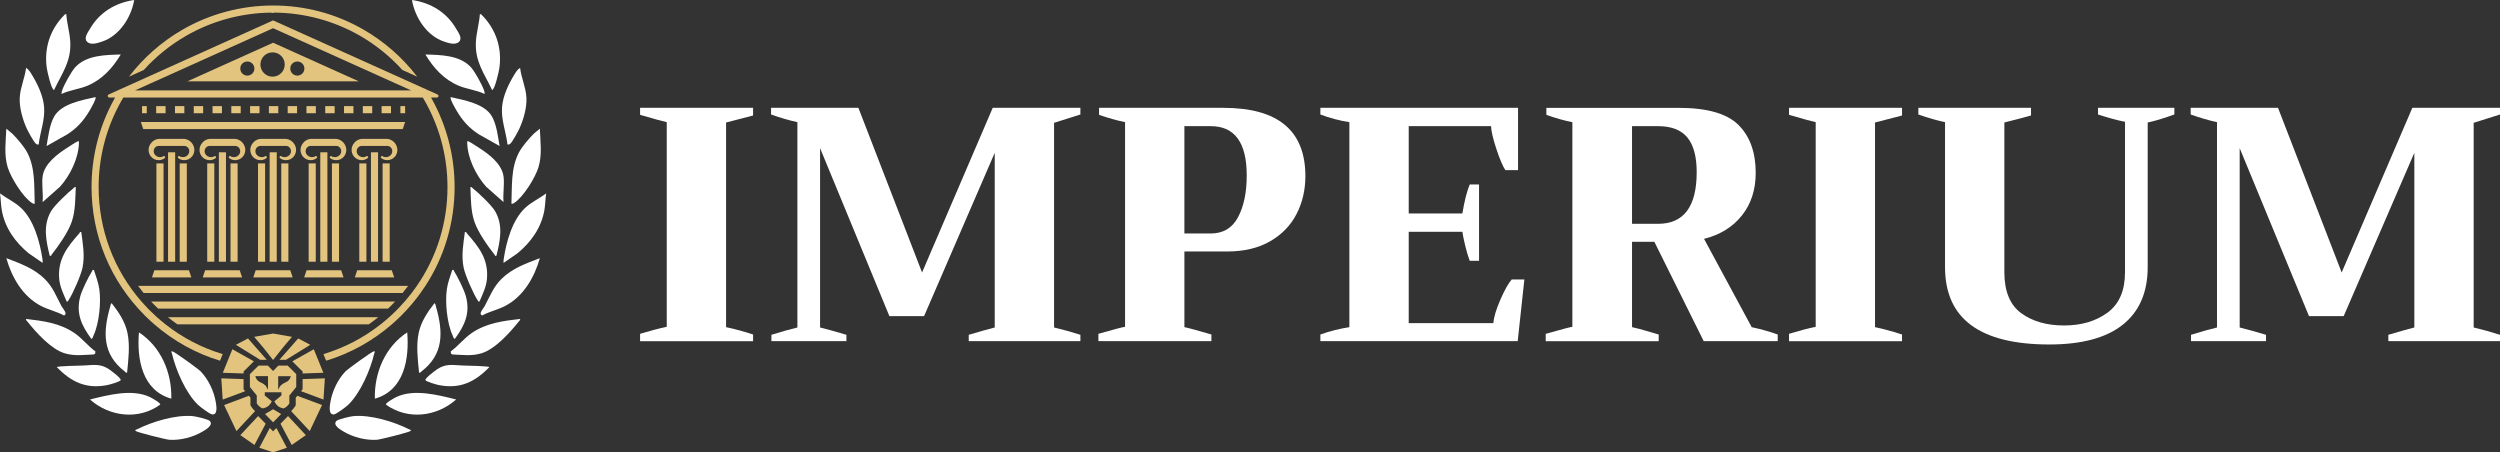 <?xml version="1.0" encoding="UTF-8"?>
<svg id="Calque_1" data-name="Calque 1" xmlns="http://www.w3.org/2000/svg" viewBox="0 0 2998.42 542.48">
  <rect x="0" y="0" width="2998.42" height="542.48" fill="#333333" stroke="none"/>
  <defs>
    <style>
      .cls-1 {
        fill: #e3c47f;
      }

      .cls-2 {
        fill: #fff;
      }
    </style>
  </defs>
  <g>
    <path class="cls-2" d="M767.7,400.37c12.26-3.73,22.92-6.53,31.98-8.39v-245.46c-4-.8-14.66-3.73-31.98-8.8v-8.39h135.52v9.2c-4.8,1.34-15.59,4.14-32.38,8.39v245.46c4.53.8,12.39,2.8,23.59,6,1.33.54,4.26,1.47,8.8,2.8v8h-135.52v-8.79Z"/>
    <path class="cls-2" d="M925.2,401.57c10.93-3.46,21.32-6.4,31.18-8.79v-246.26c-9.86-2.13-20.39-5.2-31.58-9.2v-8h104.74l76.36,197.49,84.75-197.49h105.14v8c-11.46,3.74-21.99,7.07-31.58,9.99v245.46c11.19,2.67,21.72,5.6,31.58,8.79v7.6h-133.92v-7.6c12.52-3.73,22.92-6.66,31.18-8.79v-209.48l-84.75,195.89h-41.58l-83.15-201.49v215.08c9.59,2.4,20.12,5.33,31.58,8.79v7.6h-89.95v-7.6Z"/>
    <path class="cls-2" d="M1317.38,400.37c19.72-5.6,30.38-8.39,31.98-8.39v-245.46c-10.13-2.13-20.53-5.06-31.18-8.8v-8.39h149.12c65.56,0,98.34,27.32,98.34,81.95,0,16.53-3.54,31.65-10.59,45.37-7.06,13.73-17.66,24.65-31.78,32.78-14.13,8.13-31.32,12.19-51.57,12.19h-51.17v90.75c4.26.8,15.05,3.74,32.38,8.79v8h-135.52v-8.79ZM1452.11,280.04c14.92,0,25.85-6.53,32.78-19.59,6.93-13.06,10.39-29.71,10.39-49.97,0-39.44-14.39-59.17-43.18-59.17h-31.58v128.73h31.58Z"/>
    <path class="cls-2" d="M1813.1,335.21c-4,4.54-8.53,12.59-13.59,24.19-5.07,11.59-7.86,20.99-8.4,28.18h-101.54v-109.54h64.36c.53,3.74,1.6,9,3.2,15.79,1.6,6.8,3.46,13.13,5.6,18.99h11.19v-91.55h-11.19c-3.47,8.53-6.4,20.13-8.8,34.78h-64.36v-104.74h98.74c.26,6.13,2.4,15.26,6.4,27.38,4,12.13,7.6,20.59,10.79,25.39h15.19v-74.76h-237.07v8c11.19,4.27,22.79,7.33,34.78,9.2v245.86c-11.99,1.87-23.59,4.8-34.78,8.79v8h236.67l8-73.96h-15.19Z"/>
    <path class="cls-2" d="M2132.12,401.17v8h-88.75l-59.17-119.13h-26.79v102.34c4.26.8,11.72,2.8,22.39,6l9.59,2.8v8h-135.52v-8.79c19.72-5.6,30.38-8.39,31.98-8.39v-245.46c-9.59-1.86-19.99-4.8-31.18-8.8v-8.39h158.71c34.11,0,58.03,6.86,71.76,20.59,13.72,13.73,20.59,32.85,20.59,57.37,0,20.26-5.53,37.32-16.59,51.17-11.06,13.86-26.19,23.19-45.37,27.98l57.17,105.94c11.19,2.4,21.59,5.33,31.18,8.79ZM1957.41,268.44h31.18c30.91,0,46.37-20.65,46.37-61.96,0-18.65-3.74-32.51-11.19-41.58-7.46-9.06-19.19-13.59-35.18-13.59h-31.18v117.13Z"/>
    <path class="cls-2" d="M2145.71,400.37c12.26-3.73,22.92-6.53,31.98-8.39v-245.46c-4-.8-14.66-3.73-31.98-8.8v-8.39h135.52v9.2c-4.8,1.34-15.59,4.14-32.38,8.39v245.46c4.53.8,12.39,2.8,23.59,6,1.33.54,4.26,1.47,8.79,2.8v8h-135.52v-8.79Z"/>
    <path class="cls-2" d="M2332.8,320.41v-173.9c-9.06-1.86-19.73-4.93-31.98-9.2v-8h135.12v9.2c-6.4,1.87-17.06,4.67-31.98,8.39v179.5c0,22.92,6.73,39.32,20.19,49.17,13.46,9.86,30.58,14.79,51.37,14.79s38.18-5.13,52.17-15.39c13.99-10.26,20.99-26.45,20.99-48.57v-180.3c-9.33-1.86-20.13-4.8-32.38-8.79v-8h91.55v8c-13.33,4.8-23.99,8-31.98,9.59v173.5c0,30.12-9.93,53.11-29.78,68.96-19.86,15.86-49.24,23.79-88.15,23.79-83.42,0-125.13-30.91-125.13-92.75Z"/>
    <path class="cls-2" d="M2627.83,401.57c10.92-3.46,21.32-6.4,31.18-8.79v-246.26c-9.86-2.13-20.39-5.2-31.58-9.2v-8h104.74l76.36,197.49,84.75-197.49h105.14v8c-11.46,3.74-21.99,7.07-31.58,9.99v245.46c11.19,2.67,21.72,5.6,31.58,8.79v7.6h-133.92v-7.6c12.52-3.73,22.92-6.66,31.18-8.79v-209.48l-84.75,195.89h-41.58l-83.15-201.49v215.08c9.59,2.4,20.12,5.33,31.58,8.79v7.6h-89.95v-7.6Z"/>
  </g>
  <g>
    <g>
      <g>
        <path class="cls-2" d="M53.63,334.57c9.8,9.72,13.8,20.69,20.05,32.5,1.62,3.06,8.17,9.53,2.96,11.27-8.58-4.74-18.83-6.91-27.46-11.39-21.89-11.35-35.1-34.27-41.61-57.33,16.6,6.37,33.13,12.14,46.06,24.95Z"/>
        <path class="cls-2" d="M25.22,249.36c15.45,14.61,22.51,40.43,25.65,60.99.25,1.66.36,3.29.24,4.96l-16.54-11.38c-16.3-13.32-28.74-30.72-32.44-51.83-1.16-6.64-1.1-13.45-2.14-20.1,8.17,6.07,17.78,10.33,25.22,17.37Z"/>
        <path class="cls-2" d="M14.81,160.35c5.71,5.63,14.06,15.43,17.79,22.45,9.93,18.67,8.23,40.94,9.05,61.49-1.47.27-2.19-.14-3.35-.9-10.97-7.11-25.29-30.34-29.1-42.86-4.56-14.96-2.24-30.85-1.62-46.19,2.1,2.03,5.28,4.09,7.23,6.01Z"/>
        <path class="cls-2" d="M46.38,173.28c-1.94.33-2.51-.22-3.8-1.41-2.23-2.04-8.71-13.86-10.26-17.2-5.06-10.86-9.34-25.72-8.64-37.73.7-12.22,6.17-23.54,7.57-35.52,2.91,1.68,4.72,4.53,6.43,7.29,7.21,11.61,14.1,25.91,15.22,39.7,1.23,15.22-4.8,29.98-6.51,44.86Z"/>
        <path class="cls-2" d="M251.61,504.92c4.82,5.05-5.25,10.66-8.93,12.83-11.3,6.68-26.5,10.59-39.62,9.69-4.16-.29-38.75-8.98-40.2-10.47-1.6-1.65.6-1.59,1.34-1.97,18.27-9.27,46.71-17.87,67.19-15.9,3.51.34,18.18,3.67,20.22,5.81Z"/>
        <path class="cls-2" d="M254.66,497.07c6.97.44,4.78-10.87,4.08-15.09-2.16-12.95-8.95-27.1-18.08-36.56-2.9-3-31.81-23.88-33.88-24.03-2.29-.17-.83,1.49-.64,2.29,4.67,19.95,16.39,47.25,31.08,61.65,2.52,2.47,14.51,11.55,17.46,11.74Z"/>
        <path class="cls-2" d="M114.42,421.48l-.28,2.77-1.95.89c-12.41.44-22.34,2.21-34.57-1.41-16.4-4.86-34.41-25.08-44.98-38.35-.76-.95-1.82-1.23-1.4-2.85,20.51,2.34,40.18,4.88,57.67,16.65,9.5,6.4,16.46,15.66,25.51,22.29Z"/>
        <path class="cls-2" d="M79.52,17.04c.72,10.91,4.09,21.77,4.73,32.67,1.41,23.97-9.7,37.73-19.4,58.2-3.25.03-8.23-22.67-8.74-26.28-3.31-23.69,3.81-46.07,20.59-63.16.9-.92,1.23-1.8,2.81-1.44Z"/>
        <path class="cls-2" d="M205.46,478.17c-35.1-9.91-41.45-47.54-38.81-79.53,26.4,17.25,39.6,48.33,38.81,79.53Z"/>
        <path class="cls-2" d="M90.89,224.41c-.66,14.04-.31,28.44-4.97,41.89-4.31,12.43-15.85,28.82-24.11,39.29-.6.76.03,1.75-2.15,1.2-4.54-18.28-8.37-36.47,1.7-53.68,3.94-6.73,20.18-22.29,26.69-27.28.95-.73,1.2-1.84,2.84-1.41Z"/>
        <path class="cls-2" d="M144.86,65.34c-9.69,16.09-22.15,29.95-39.78,37.38-10.1,4.26-21.31,5.21-31.22,9.96-.26-1.64.21-2.96.73-4.47,2.34-6.78,11-22.56,15.82-27.74,13.47-14.46,36.02-14.55,54.46-15.13Z"/>
        <path class="cls-2" d="M160.95,0c-3.52,20.86-17.79,43.07-38.61,49.91-5.56,1.83-13.98,4.7-18.2-.19-3.79-4.39,1.3-10.86,3.79-15.17C119.35,14.76,138.43,3.31,160.95,0Z"/>
        <path class="cls-2" d="M51.12,211.62c2.09-15.54,18.19-27.22,30.38-34.95,2.67-1.69,9.4-6.23,11.77-7.17,1.45-.57,1.46.27,1.44,1.43-.32,18.65-10.5,39.4-22.74,53.03l-20.86,18.44c.93-9.62-1.25-21.45,0-30.77Z"/>
        <path class="cls-2" d="M152.43,446.92c-1.64.42-1.89-.68-2.84-1.41-26.89-20.69-26.28-47.23-17.36-77.97.41-1.42.28-2.98,1.74-3.92,8.37,10.75,16.2,22.32,18.97,35.93,3.1,15.2,1.02,32.05-.51,47.37Z"/>
        <path class="cls-2" d="M55.86,175.16c1.96-11.19,3.53-25.8,9.28-35.68,8.88-15.26,33.55-19.46,49.41-23.02,1.36,1.85-5.95,14.3-7.4,16.73-6.99,11.7-14.7,20.34-26.18,27.79l-25.11,14.17Z"/>
        <path class="cls-2" d="M107.94,479.13c21.85-5.41,50.3-12.97,71.65-3.02,2.14,1,13.1,7.06,12.61,9.15-26.19,18.87-60.84,14.59-84.27-6.13Z"/>
        <path class="cls-2" d="M97.51,278.38c1.85,14.64,4.43,27.9,1.46,42.64-1.78,8.86-11.4,30.78-16.41,38.5-.59.91-1.05,2.51-2.54,2.17-3.7-8.45-8.17-17.67-8.99-27-2.1-23.85,9.7-38.57,24.33-55.11.56-.64-.06-1.81,2.16-1.21Z"/>
        <path class="cls-2" d="M112.66,323.83c2.33,7.41,5.19,14.76,6.38,22.51,2.41,15.62-.04,41.67-6.9,56.04-.51,1.06-1.15,4.59-2.77,3.83-11.7-16.02-18.55-30.62-13.06-50.92,1.99-7.37,9.99-23.74,14.24-30.23.59-.9-.11-1.71,2.11-1.22Z"/>
        <path class="cls-2" d="M68.17,440.3c.96-1.3,27.6-1.78,31.71-1.91,11.71-.4,20-2.73,30.7,4.36,2.45,1.63,14.76,10.77,14.22,13.07-.43,1.87-13.38,5.48-15.84,5.97-25.44,5.09-43.51-3.57-60.79-21.48Z"/>
      </g>
      <g>
        <path class="cls-2" d="M601.42,334.57c-9.8,9.72-13.8,20.69-20.05,32.5-1.62,3.06-8.17,9.53-2.96,11.27,8.58-4.74,18.83-6.91,27.46-11.39,21.89-11.35,35.1-34.27,41.61-57.33-16.6,6.37-33.13,12.14-46.06,24.95Z"/>
        <path class="cls-2" d="M629.83,249.36c-15.45,14.61-22.51,40.43-25.65,60.99-.25,1.66-.36,3.29-.24,4.96l16.54-11.38c16.3-13.32,28.74-30.72,32.44-51.83,1.16-6.64,1.1-13.45,2.14-20.1-8.17,6.07-17.78,10.33-25.22,17.37Z"/>
        <path class="cls-2" d="M640.24,160.35c-5.71,5.63-14.06,15.43-17.79,22.45-9.93,18.67-8.23,40.94-9.05,61.49,1.47.27,2.19-.14,3.35-.9,10.97-7.11,25.29-30.34,29.1-42.86,4.56-14.96,2.24-30.85,1.62-46.19-2.1,2.03-5.28,4.09-7.23,6.01Z"/>
        <path class="cls-2" d="M608.67,173.28c1.94.33,2.51-.22,3.8-1.41,2.23-2.04,8.71-13.86,10.26-17.2,5.06-10.86,9.34-25.72,8.64-37.73-.7-12.22-6.17-23.54-7.57-35.52-2.91,1.68-4.72,4.53-6.43,7.29-7.21,11.61-14.1,25.91-15.22,39.7-1.23,15.22,4.8,29.98,6.51,44.86Z"/>
        <path class="cls-2" d="M403.45,504.92c-4.82,5.05,5.25,10.66,8.93,12.83,11.3,6.68,26.5,10.59,39.62,9.69,4.16-.29,38.75-8.98,40.2-10.47,1.6-1.65-.6-1.59-1.34-1.97-18.27-9.27-46.71-17.87-67.19-15.9-3.51.34-18.18,3.67-20.22,5.81Z"/>
        <path class="cls-2" d="M400.4,497.07c-6.97.44-4.78-10.87-4.08-15.09,2.16-12.95,8.95-27.1,18.08-36.56,2.9-3,31.81-23.88,33.88-24.03,2.29-.17.83,1.49.64,2.29-4.67,19.95-16.39,47.25-31.08,61.65-2.52,2.47-14.51,11.55-17.46,11.74Z"/>
        <path class="cls-2" d="M540.63,421.48l.28,2.77,1.95.89c12.41.44,22.34,2.21,34.57-1.41,16.4-4.86,34.41-25.08,44.98-38.35.76-.95,1.82-1.23,1.4-2.85-20.51,2.34-40.18,4.88-57.67,16.65-9.5,6.4-16.46,15.66-25.51,22.29Z"/>
        <path class="cls-2" d="M575.53,17.04c-.72,10.91-4.09,21.77-4.73,32.67-1.41,23.97,9.7,37.73,19.4,58.2,3.25.03,8.23-22.67,8.74-26.28,3.31-23.69-3.81-46.07-20.59-63.16-.9-.92-1.23-1.8-2.81-1.44Z"/>
        <path class="cls-2" d="M449.6,478.17c35.1-9.91,41.45-47.54,38.81-79.53-26.4,17.25-39.6,48.33-38.81,79.53Z"/>
        <path class="cls-2" d="M564.17,224.41c.66,14.04.31,28.44,4.97,41.89,4.31,12.43,15.85,28.82,24.11,39.29.6.76-.03,1.75,2.15,1.2,4.54-18.28,8.37-36.47-1.7-53.68-3.94-6.73-20.18-22.29-26.69-27.28-.95-.73-1.2-1.84-2.84-1.41Z"/>
        <path class="cls-2" d="M510.19,65.34c9.69,16.09,22.15,29.95,39.78,37.38,10.1,4.26,21.31,5.21,31.22,9.96.26-1.64-.21-2.96-.73-4.47-2.34-6.78-11-22.56-15.82-27.74-13.47-14.46-36.02-14.55-54.46-15.13Z"/>
        <path class="cls-2" d="M494.1,0c3.52,20.86,17.79,43.07,38.61,49.91,5.56,1.83,13.98,4.7,18.2-.19,3.79-4.39-1.3-10.86-3.79-15.17-11.43-19.79-30.5-31.24-53.03-34.55Z"/>
        <path class="cls-2" d="M603.93,211.62c-2.09-15.54-18.19-27.22-30.38-34.95-2.67-1.69-9.4-6.23-11.77-7.17-1.45-.57-1.46.27-1.44,1.43.32,18.65,10.5,39.4,22.74,53.03l20.86,18.44c-.93-9.62,1.25-21.45,0-30.77Z"/>
        <path class="cls-2" d="M502.62,446.92c1.64.42,1.89-.68,2.84-1.41,26.89-20.69,26.28-47.23,17.36-77.97-.41-1.42-.28-2.98-1.74-3.92-8.37,10.75-16.2,22.32-18.97,35.93-3.1,15.2-1.02,32.05.51,47.37Z"/>
        <path class="cls-2" d="M599.19,175.16c-1.96-11.19-3.53-25.8-9.28-35.68-8.88-15.26-33.55-19.46-49.41-23.02-1.36,1.85,5.95,14.3,7.4,16.73,6.99,11.7,14.7,20.34,26.18,27.79l25.11,14.17Z"/>
        <path class="cls-2" d="M547.12,479.13c-21.85-5.41-50.3-12.97-71.65-3.02-2.14,1-13.1,7.06-12.61,9.15,26.19,18.87,60.84,14.59,84.27-6.13Z"/>
        <path class="cls-2" d="M557.54,278.38c-1.85,14.64-4.43,27.9-1.46,42.64,1.78,8.86,11.4,30.78,16.41,38.5.59.91,1.05,2.51,2.54,2.17,3.7-8.45,8.17-17.67,8.99-27,2.1-23.85-9.7-38.57-24.33-55.11-.56-.64.06-1.81-2.16-1.21Z"/>
        <path class="cls-2" d="M542.4,323.83c-2.33,7.41-5.19,14.76-6.38,22.51-2.41,15.62.04,41.67,6.9,56.04.51,1.06,1.15,4.59,2.77,3.83,11.7-16.02,18.55-30.62,13.06-50.92-1.99-7.37-9.99-23.74-14.24-30.23-.59-.9.11-1.71-2.11-1.22Z"/>
        <path class="cls-2" d="M586.89,440.3c-.96-1.3-27.6-1.78-31.71-1.91-11.71-.4-20-2.73-30.7,4.36-2.45,1.63-14.76,10.77-14.22,13.07.43,1.87,13.38,5.48,15.84,5.97,25.44,5.09,43.51-3.57,60.79-21.48Z"/>
      </g>
    </g>
    <path class="cls-2" d="M326.92,14.07l-2.38,1.07c.8-.02,1.58-.02,2.38-.02s1.58,0,2.38.02l-2.38-1.07Z"/>
    <path class="cls-1" d="M477.83,369.18l-.32.97h-.62c.32-.32.63-.64.94-.97Z"/>
    <g>
      <g>
        <g>
          <polygon class="cls-1" points="289.69 146.3 285.52 146.3 168.93 146.3 171.8 154.82 285.52 154.82 289.69 154.82 483.04 154.82 485.91 146.3 289.69 146.3"/>
          <g>
            <rect class="cls-1" x="170.37" y="127.28" width="5.68" height="8.52"/>
            <path class="cls-1" d="M457.69,127.28v8.52h11.27v-8.52h-11.27ZM435.16,127.28v8.52h11.27v-8.52h-11.27ZM412.63,127.28v8.52h11.27v-8.52h-11.27ZM390.1,127.28v8.52h11.27v-8.52h-11.27ZM367.57,127.28v8.52h11.26v-8.52h-11.26ZM345.03,127.28v8.52h11.27v-8.52h-11.27ZM322.5,127.28v8.52h11.27v-8.52h-11.27ZM299.97,127.28v8.52h11.27v-8.52h-11.27ZM277.44,127.28v8.52h11.27v-8.52h-11.27ZM254.91,127.28v8.52h11.27v-8.52h-11.27ZM232.38,127.28v8.52h11.27v-8.52h-11.27ZM209.85,127.28v8.52h11.26v-8.52h-11.26ZM187.31,127.28v8.52h11.27v-8.52h-11.27Z"/>
            <rect class="cls-1" x="480.22" y="127.28" width="5.68" height="8.52"/>
          </g>
          <g>
            <polygon class="cls-1" points="226.62 324.16 205.88 324.16 185.14 324.16 182.27 332.68 205.88 332.68 229.49 332.68 226.62 324.16"/>
            <polygon class="cls-1" points="287.5 324.16 266.76 324.16 246.02 324.16 243.15 332.68 266.76 332.68 290.37 332.68 287.5 324.16"/>
            <polygon class="cls-1" points="348.14 324.16 327.4 324.16 306.66 324.16 303.79 332.68 327.4 332.68 351.02 332.68 348.14 324.16"/>
            <polygon class="cls-1" points="409.16 324.16 388.41 324.16 367.67 324.16 364.8 332.68 388.41 332.68 412.03 332.68 409.16 324.16"/>
            <polygon class="cls-1" points="469.9 324.16 449.16 324.16 428.42 324.16 425.55 332.68 449.16 332.68 472.77 332.68 469.9 324.16"/>
            <g>
              <rect class="cls-1" x="187.61" y="196" width="8.52" height="117.89"/>
              <rect class="cls-1" x="215.54" y="196" width="8.52" height="117.89"/>
              <rect class="cls-1" x="201.57" y="182.66" width="8.52" height="131.23"/>
            </g>
            <g>
              <rect class="cls-1" x="248.53" y="196" width="8.52" height="117.89"/>
              <rect class="cls-1" x="276.47" y="196" width="8.52" height="117.89"/>
              <rect class="cls-1" x="262.5" y="182.66" width="8.52" height="131.23"/>
            </g>
            <g>
              <rect class="cls-1" x="309.44" y="196" width="8.52" height="117.89"/>
              <rect class="cls-1" x="337.37" y="196" width="8.52" height="117.89"/>
              <rect class="cls-1" x="323.41" y="182.66" width="8.52" height="131.23"/>
            </g>
            <g>
              <rect class="cls-1" x="370.19" y="196" width="8.52" height="117.89"/>
              <rect class="cls-1" x="398.12" y="196" width="8.52" height="117.89"/>
              <rect class="cls-1" x="384.15" y="182.66" width="8.52" height="131.23"/>
            </g>
            <g>
              <rect class="cls-1" x="430.93" y="196" width="8.52" height="117.89"/>
              <rect class="cls-1" x="458.87" y="196" width="8.52" height="117.89"/>
              <rect class="cls-1" x="444.9" y="182.66" width="8.52" height="131.23"/>
            </g>
            <path class="cls-1" d="M220.28,166.53h0s-3.76,0-3.76,0h-25.45c-9.15.36-15.61,10.2-11.65,18.57,3.2,7.22,12.82,9.32,18.43,4.23.39-.36.44-.96.08-1.35l-.54-.58c-.3-.33-.8-.41-1.17-.17-5.42,3.56-13.15-.86-11.71-7.43.64-2.97,3.58-5.18,6.56-4.74h0s0,0,0,0h29.2c2.99-.44,5.92,1.77,6.56,4.74,1.44,6.57-6.29,10.99-11.71,7.43-.37-.24-.87-.16-1.17.17l-.54.58c-.36.39-.32,1,.08,1.35,5.61,5.09,15.23,2.99,18.43-4.23,3.96-8.36-2.5-18.2-11.65-18.57Z"/>
            <path class="cls-1" d="M281.36,166.53h0s-3.76,0-3.76,0h-25.45c-9.15.36-15.61,10.2-11.65,18.57,3.2,7.22,12.82,9.32,18.43,4.23.39-.36.44-.96.08-1.35l-.54-.58c-.3-.33-.8-.41-1.17-.17-5.42,3.56-13.15-.86-11.71-7.43.64-2.97,3.58-5.18,6.56-4.74h0s0,0,0,0h29.2c2.99-.44,5.92,1.77,6.56,4.74,1.44,6.57-6.29,10.99-11.71,7.43-.37-.24-.87-.16-1.17.17l-.54.58c-.36.39-.32,1,.08,1.35,5.61,5.09,15.23,2.99,18.43-4.23,3.96-8.36-2.5-18.2-11.65-18.57Z"/>
            <path class="cls-1" d="M342.27,166.53h0s-3.76,0-3.76,0h-25.45c-9.15.36-15.61,10.2-11.65,18.57,3.2,7.22,12.82,9.32,18.43,4.23.39-.36.44-.96.08-1.35l-.54-.58c-.3-.33-.8-.41-1.17-.17-5.42,3.56-13.15-.86-11.71-7.43.64-2.97,3.58-5.18,6.56-4.74h0s0,0,0,0h29.2c2.99-.44,5.92,1.77,6.56,4.74,1.44,6.57-6.29,10.99-11.71,7.43-.37-.24-.87-.16-1.17.17l-.54.58c-.36.39-.32,1,.08,1.35,5.61,5.09,15.23,2.99,18.43-4.23,3.96-8.36-2.5-18.2-11.65-18.57Z"/>
            <path class="cls-1" d="M402.52,166.53h0s-3.76,0-3.76,0h-25.45c-9.15.36-15.61,10.2-11.65,18.57,3.2,7.22,12.82,9.32,18.43,4.23.39-.36.44-.96.08-1.35l-.54-.58c-.3-.33-.8-.41-1.17-.17-5.42,3.56-13.15-.86-11.71-7.43.64-2.97,3.58-5.18,6.56-4.74h0s0,0,0,0h29.2c2.99-.44,5.92,1.77,6.56,4.74,1.44,6.57-6.29,10.99-11.71,7.43-.37-.24-.87-.16-1.17.17l-.54.58c-.36.39-.32,1,.08,1.35,5.61,5.09,15.23,2.99,18.43-4.23,3.96-8.36-2.5-18.2-11.65-18.57Z"/>
            <path class="cls-1" d="M463.76,166.53h0s-3.76,0-3.76,0h-25.45c-9.15.36-15.61,10.2-11.65,18.57,3.2,7.22,12.82,9.32,18.43,4.23.39-.36.44-.96.08-1.35l-.54-.58c-.3-.33-.8-.41-1.17-.17-5.42,3.56-13.15-.86-11.71-7.43.64-2.97,3.58-5.18,6.56-4.74h0s0,0,0,0h29.2c2.99-.44,5.92,1.77,6.56,4.74,1.44,6.57-6.29,10.99-11.71,7.43-.37-.24-.87-.16-1.17.17l-.54.58c-.36.39-.32,1,.08,1.35,5.61,5.09,15.23,2.99,18.43-4.23,3.96-8.36-2.5-18.2-11.65-18.57Z"/>
          </g>
        </g>
        <g>
          <path class="cls-1" d="M500.39,91.96l-17.76-8.01c-14.83-16.37-32.21-30.39-51.45-41.39-30.73-17.56-65.68-27.02-101.27-27.42-.79-.02-1.57-.02-2.36-.02h-.04c-.79,0-1.57,0-2.36.02-36.13.41-71.58,10.15-102.66,28.23-18.7,10.88-35.59,24.61-50.04,40.57l-17.78,8.02c17.29-22.55,38.91-41.63,63.54-55.96,33.06-19.23,70.85-29.4,109.32-29.4s75.18,9.88,107.88,28.57c25.2,14.4,47.35,33.8,64.98,56.79Z"/>
          <g>
            <path class="cls-1" d="M477.5,370.14h.62l.32-.97c-.3.32-.62.64-.94.97Z"/>
            <path class="cls-2" d="M327.53,15.11h-.02s0,0,.02,0h.02-.02Z"/>
            <path class="cls-1" d="M522.04,126.41c-.8-1.59-1.63-3.17-2.47-4.73-.84-1.59-1.71-3.17-2.59-4.73h7.01c2.04,0,2.63-2.78.78-3.62l-13.71-6.18-14.98-6.75L327.53,24.46l-168.55,75.94-14.99,6.75-13.69,6.18c-1.85.84-1.26,3.62.77,3.62h7.02c-.89,1.56-1.76,3.14-2.6,4.73-.85,1.57-1.68,3.14-2.47,4.73-15.23,30.22-23.22,63.77-23.22,97.91,0,58.15,22.65,112.82,63.77,153.94.74.74,1.48,1.47,2.22,2.19,3.02,2.94,6.11,5.78,9.27,8.52,23.19,20.12,49.97,34.89,78.83,43.65l3.22-7.92c-24.82-7.44-48.06-19.51-68.68-35.73-3.46-2.72-6.85-5.56-10.15-8.52-2.96-2.64-5.86-5.38-8.69-8.21-.69-.69-1.38-1.39-2.06-2.09-2.71-2.78-5.33-5.61-7.86-8.52-33.22-38.07-51.36-86.3-51.36-137.3,0-34.25,8.37-67.89,24.29-97.91.84-1.59,1.7-3.17,2.59-4.73.76-1.36,1.53-2.69,2.32-4.02.14-.24.28-.48.42-.71h359.14c.95,1.57,1.86,3.14,2.75,4.73.89,1.57,1.76,3.14,2.59,4.73,15.93,30.03,24.29,63.61,24.29,97.91,0,42.95-12.86,83.94-36.76,118.55-1.99,2.89-4.07,5.73-6.21,8.52-4.73,6.17-9.84,12.11-15.3,17.79l-.33.96h-.61c-.67.7-1.36,1.4-2.06,2.09-2.83,2.83-5.72,5.57-8.69,8.21-3.3,2.96-6.69,5.8-10.15,8.52-20.61,16.22-43.86,28.28-68.67,35.73l3.22,7.92c28.85-8.76,55.64-23.54,78.84-43.65,3.16-2.75,6.25-5.58,9.26-8.52.75-.72,1.49-1.45,2.23-2.19,8.41-8.42,16.06-17.4,22.89-26.87,2.03-2.81,3.98-5.64,5.85-8.52,22.79-34.97,35.01-75.82,35.01-118.55,0-34.17-7.98-67.68-23.21-97.91ZM161.93,108.42l165.59-74.61,165.59,74.61H161.93Z"/>
            <path class="cls-1" d="M327.54,51.25l-102.85,46.33h205.69l-102.84-46.33ZM296.65,90.69c-4.68,0-8.47-3.79-8.47-8.47s3.79-8.46,8.47-8.46,8.46,3.78,8.46,8.46-3.79,8.47-8.46,8.47ZM326.92,91.96c-8.06,0-14.59-6.53-14.59-14.59s6.53-14.59,14.59-14.59,14.59,6.53,14.59,14.59-6.53,14.59-14.59,14.59ZM356.62,90.69c-4.68,0-8.47-3.79-8.47-8.47s3.79-8.46,8.47-8.46,8.46,3.78,8.46,8.46-3.78,8.47-8.46,8.47Z"/>
          </g>
        </g>
        <g>
          <path class="cls-1" d="M165.58,342.86h323.91c-2.11,2.89-4.32,5.73-6.61,8.52H172.19c-2.29-2.79-4.5-5.63-6.61-8.52Z"/>
          <path class="cls-1" d="M473.87,361.62c-1.45,1.55-2.94,3.09-4.44,4.59-1.34,1.34-2.68,2.64-4.04,3.93H189.67c-1.36-1.29-2.71-2.59-4.04-3.93-1.51-1.51-2.99-3.04-4.44-4.59h292.68Z"/>
          <path class="cls-1" d="M453.63,380.45c-3.67,2.98-7.44,5.82-11.3,8.52h-229.6c-3.85-2.7-7.62-5.54-11.3-8.52h252.19Z"/>
        </g>
      </g>
      <g>
        <polygon class="cls-1" points="319.92 431.52 297.42 405.92 282.95 413.54 311.99 431.52 319.92 431.52"/>
        <polygon class="cls-1" points="292.12 445.6 294.36 443.38 304.46 433.35 278.69 418.88 267.23 447.1 292.12 447.93 292.12 445.6"/>
        <polygon class="cls-1" points="293.81 468.92 292.12 466.83 292.12 454.67 265.45 453.78 267.09 479.25 294.02 469.18 293.81 468.92"/>
        <path class="cls-1" d="M301.6,488.02l-1.23-1.89v-9.14l-1.87-2.3-29.69,11.11,14.77,31.22,22.35-23.95c-1.63-1.42-3.08-3.11-4.33-5.04Z"/>
        <polygon class="cls-1" points="312.43 501.87 309.62 498.99 288.24 521.89 305.18 533.67 318.63 508.22 312.43 501.87"/>
        <polygon class="cls-1" points="317.86 496.57 318.19 496.92 322.36 501.18 327.3 506.25 327.53 506.49 327.76 506.25 332.7 501.18 336.87 496.92 337.2 496.57 327.53 490.84 317.86 496.57"/>
        <polygon class="cls-1" points="327.53 431.79 339.48 416.67 350.19 404 327.53 400.02 304.87 404 315.58 416.67 327.53 431.79"/>
        <polygon class="cls-1" points="343.07 431.52 372.11 413.54 357.64 405.92 335.14 431.52 343.07 431.52"/>
        <polygon class="cls-1" points="360.7 443.38 362.94 445.6 362.94 447.93 387.83 447.1 376.37 418.88 350.6 433.35 360.7 443.38"/>
        <polygon class="cls-1" points="362.94 454.67 362.94 466.83 361.25 468.92 361.04 469.18 387.97 479.25 389.61 453.78 362.94 454.67"/>
        <path class="cls-1" d="M354.69,476.99v9.14l-1.23,1.89c-1.26,1.93-2.7,3.61-4.33,5.04l22.35,23.95,14.77-31.22-29.69-11.11-1.87,2.3Z"/>
        <polygon class="cls-1" points="342.63 501.87 336.43 508.22 349.87 533.67 366.82 521.89 345.44 498.99 342.63 501.87"/>
        <polygon class="cls-1" points="327.53 517.35 323.58 513.3 311.04 537.03 327.53 542.48 344.02 537.03 331.48 513.3 327.53 517.35"/>
        <path class="cls-1" d="M354.8,448.19l-9.76-9.68h-11.23l-.85.88-5.43,5.56-5.43-5.56-.85-.88h-11.22l-9.76,9.68-.57.57v15.37l1.82,2.24,4.48,5.52,1.96,2.41v9.58c.9,1.39,1.95,2.6,3.15,3.64,1.03.87,2.19,1.61,3.48,2.18.09.05.21.1.3.14,1.7-.26,3.24-.73,4.61-1.44,2.05-1.04,3.74-2.59,5.1-4.63h0c.45-.67.85-1.38,1.22-2.14l.02-.02c.03-.1.08-.19.13-.29l-5.12-4.25-3.31-2.76v-3.88h19.97v3.88l-3.32,2.76-5.11,4.25c.05.1.1.19.12.29l.02.02h0c.36.76.77,1.47,1.21,2.13h0c1.35,2.05,3.04,3.6,5.09,4.64,1.38.71,2.91,1.18,4.61,1.44.1-.04.21-.09.31-.14,1.29-.57,2.45-1.31,3.48-2.18,1.2-1.03,2.24-2.24,3.14-3.64v-9.58l1.97-2.41,4.47-5.52,1.82-2.24v-15.37l-.56-.57ZM321.43,467.58c-.15-.37-.34-.79-.57-1.25-.39-.8-.92-1.76-1.6-2.88-.48-.81-1.61-1.8-2.82-2.66-1.16-.83-2.39-1.53-3.24-1.87-2.47-.95-4.07-2.36-5.09-3.71-1.58-2.09-1.8-4.05-1.8-4.05h15.12v16.42ZM346.95,455.21c-1.01,1.35-2.61,2.76-5.08,3.71-.85.33-2.09,1.03-3.25,1.87-1.21.86-2.33,1.85-2.82,2.66-.68,1.12-1.2,2.07-1.6,2.88-.23.46-.41.88-.56,1.25v-16.42h15.12s-.22,1.96-1.81,4.05Z"/>
      </g>
    </g>
  </g>
</svg>
